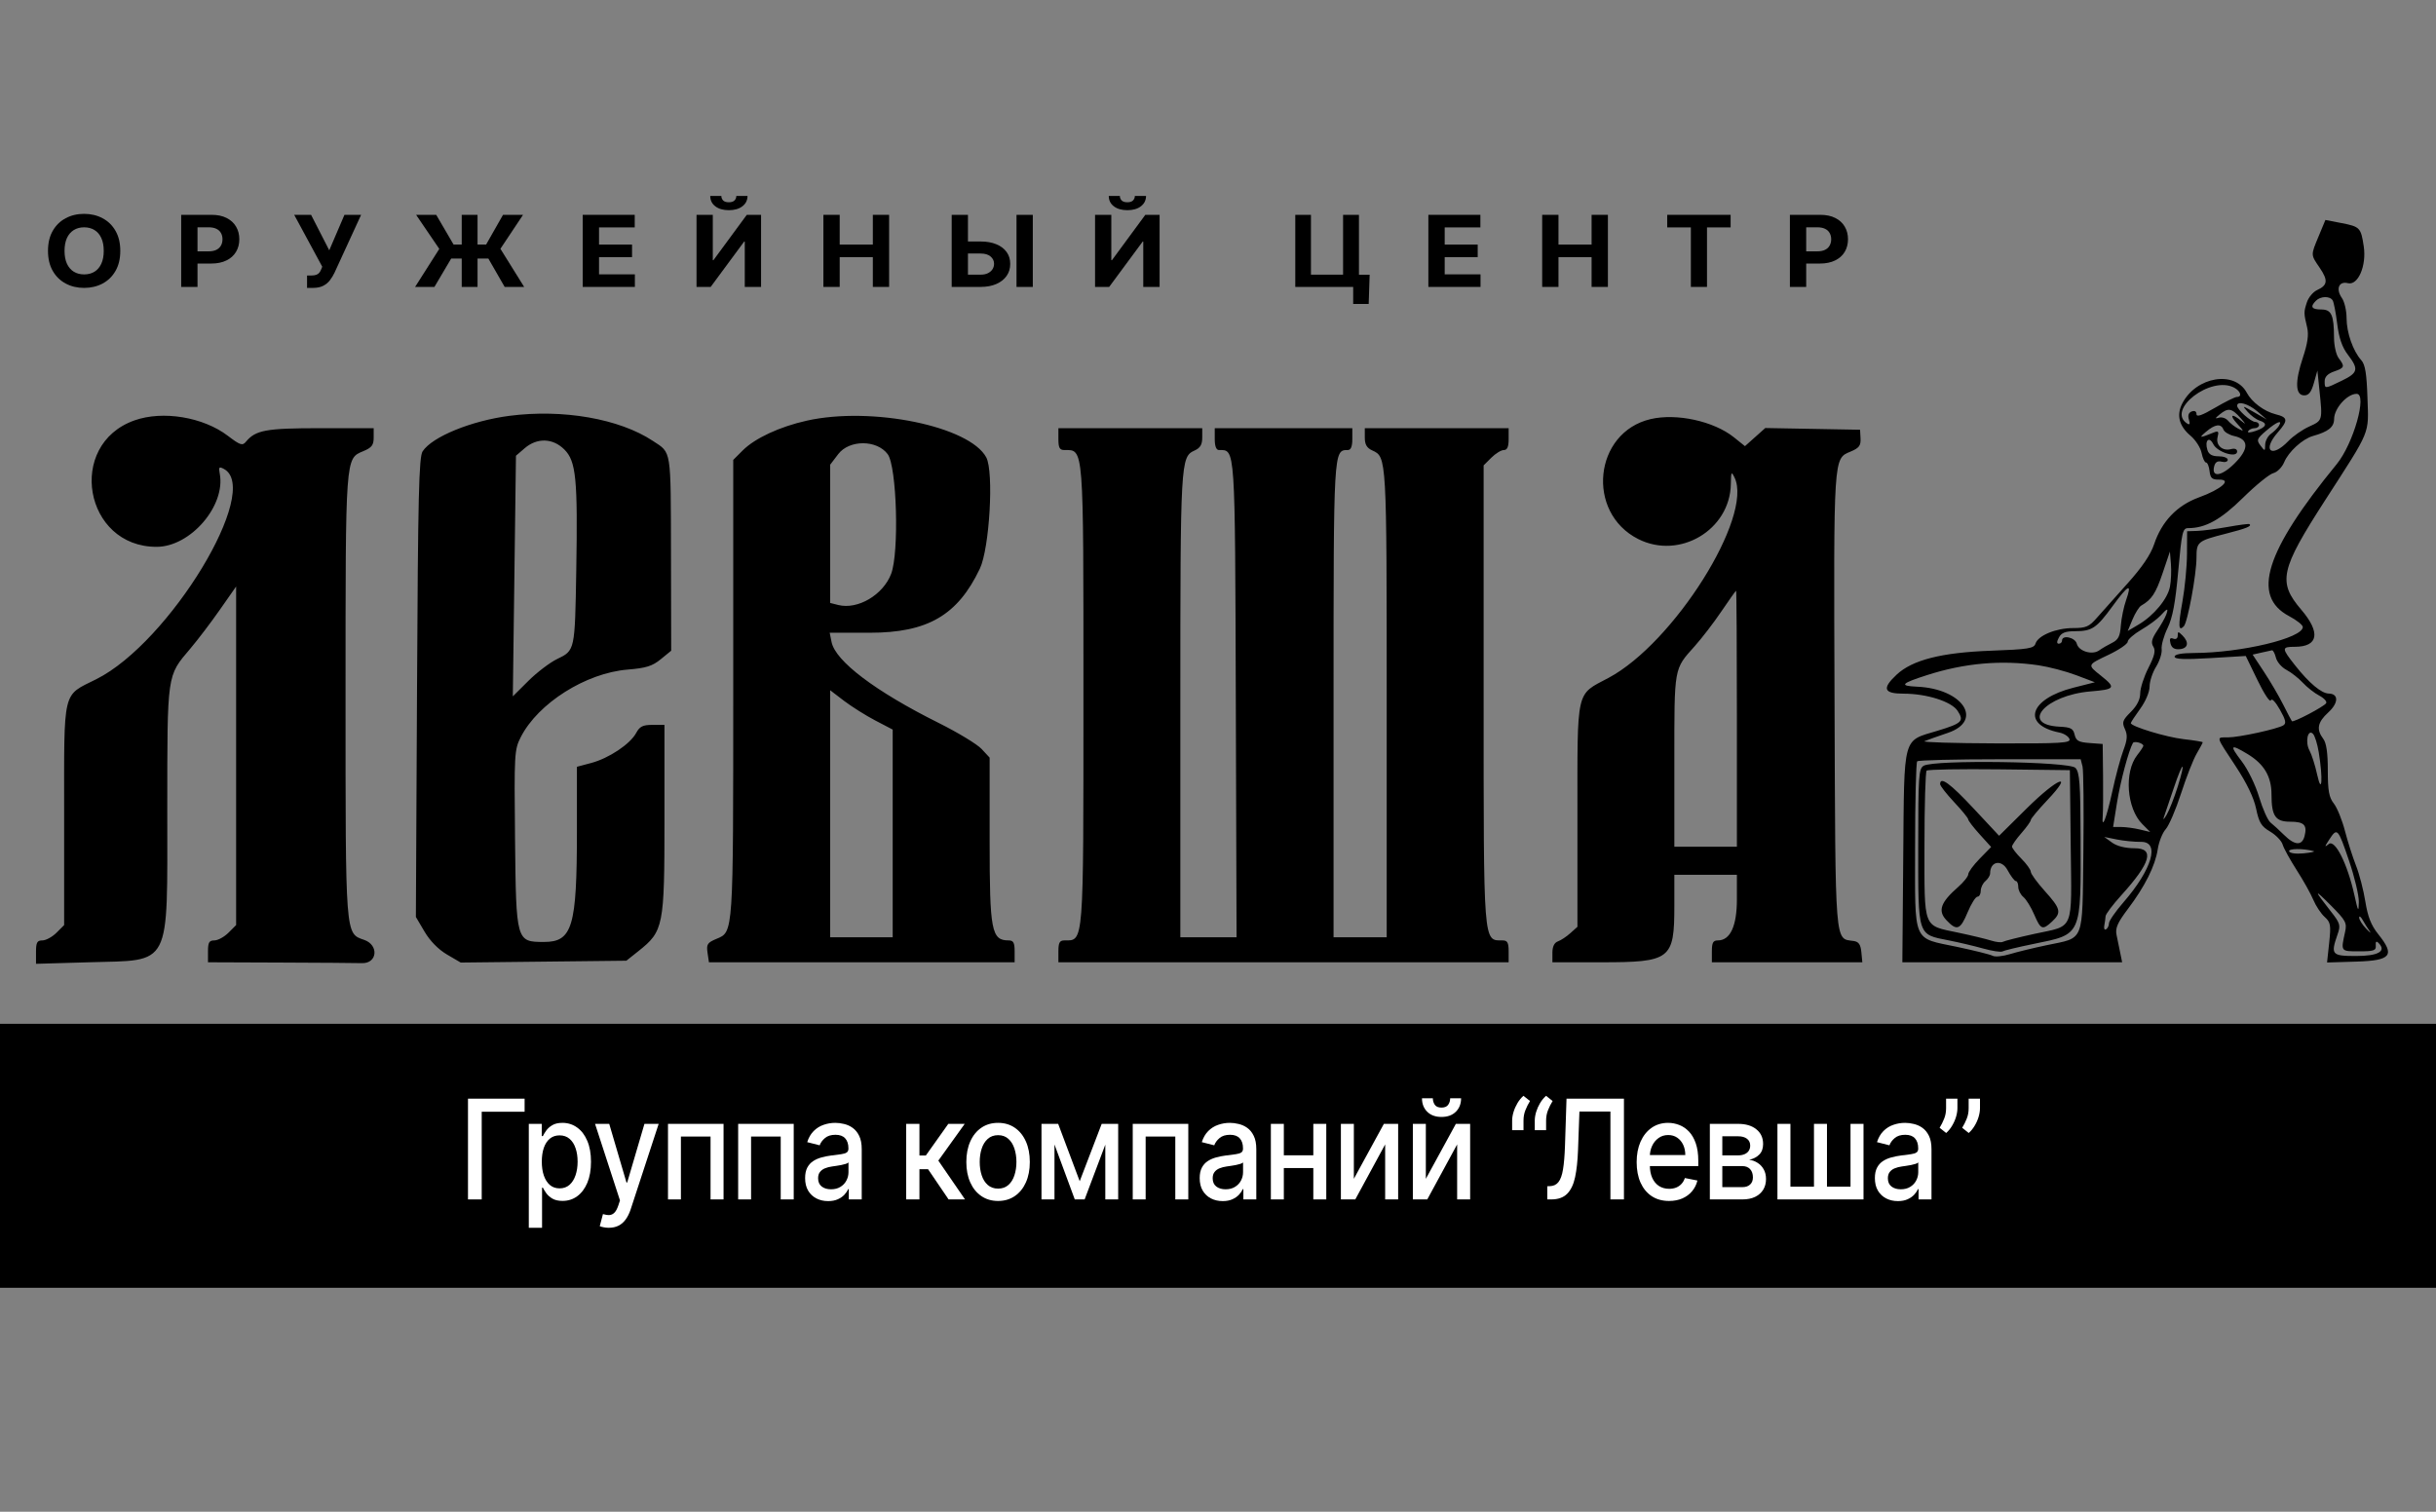 <?xml version="1.0" encoding="UTF-8"?> <svg xmlns="http://www.w3.org/2000/svg" width="87" height="54" viewBox="0 0 87 54" fill="none"><rect x="0" y="0" width="87" height="54" fill="#808080" stroke="none"/> <path d="M0 36.571H87V46H0V36.571Z" fill="black"></path> <path fill-rule="evenodd" clip-rule="evenodd" d="M82.814 8.426C82.522 9.129 82.521 9.087 82.848 9.568C83.152 10.015 83.131 10.19 82.753 10.362C82.611 10.427 82.447 10.622 82.39 10.796C82.275 11.147 82.275 11.184 82.398 11.697C82.46 11.957 82.416 12.264 82.244 12.781C81.957 13.642 81.975 14.123 82.295 14.123C82.456 14.123 82.548 14.004 82.639 13.68L82.764 13.236L82.838 13.947C82.951 15.022 82.951 15.02 82.474 15.235C82.233 15.344 81.897 15.577 81.728 15.754C81.123 16.385 80.777 16.097 81.352 15.442C81.727 15.015 81.714 14.908 81.273 14.798C80.862 14.695 80.423 14.367 80.242 14.028C79.809 13.222 78.436 13.45 77.939 14.411C77.723 14.829 77.824 15.221 78.237 15.568C78.415 15.718 78.592 15.994 78.629 16.181C78.667 16.369 78.738 16.522 78.788 16.522C78.837 16.522 78.894 16.66 78.913 16.829C78.942 17.081 79.003 17.135 79.251 17.132C79.731 17.125 79.336 17.475 78.534 17.767C77.752 18.052 77.204 18.625 76.932 19.443C76.809 19.812 76.499 20.269 75.975 20.85C75.549 21.323 75.058 21.873 74.885 22.072C74.612 22.386 74.498 22.435 74.04 22.435C73.432 22.435 72.788 22.7 72.697 22.989C72.641 23.163 72.442 23.195 71.101 23.244C69.338 23.309 68.3 23.573 67.737 24.099C67.206 24.595 67.273 24.778 67.985 24.778C68.811 24.778 69.696 25.059 69.914 25.391C70.155 25.759 70.077 25.836 69.198 26.103C67.935 26.486 68.011 26.21 67.973 30.591L67.941 34.373H71.866H75.791L75.723 34.038C75.685 33.854 75.626 33.565 75.591 33.396C75.541 33.154 75.625 32.961 75.991 32.476C76.605 31.664 76.972 30.929 77.062 30.338C77.102 30.072 77.23 29.75 77.345 29.622C77.461 29.495 77.709 28.918 77.896 28.339C78.083 27.761 78.333 27.122 78.453 26.919C78.572 26.716 78.669 26.535 78.669 26.515C78.669 26.496 78.361 26.445 77.984 26.403C77.363 26.332 76.101 25.948 76.101 25.829C76.101 25.802 76.252 25.572 76.436 25.318C76.63 25.05 76.771 24.716 76.771 24.523C76.771 24.34 76.875 24.022 77.003 23.816C77.13 23.61 77.22 23.328 77.202 23.189C77.184 23.051 77.279 22.711 77.413 22.435C77.593 22.063 77.692 21.536 77.794 20.399C77.92 19.004 77.952 18.865 78.148 18.865C78.769 18.865 79.311 18.564 80.11 17.778C80.564 17.33 81.05 16.936 81.189 16.901C81.329 16.866 81.503 16.691 81.578 16.51C81.733 16.135 82.235 15.678 82.605 15.574C83.155 15.42 83.359 15.257 83.361 14.969C83.363 14.587 83.827 14.068 84.166 14.068C84.555 14.068 84.05 15.851 83.455 16.578C80.895 19.703 80.398 21.29 81.754 22.009C82.023 22.151 82.243 22.326 82.243 22.397C82.243 22.794 80.044 23.32 78.362 23.325C77.913 23.327 77.665 23.373 77.665 23.456C77.665 23.549 78.01 23.563 78.935 23.508L80.206 23.432L80.627 24.3C80.858 24.777 81.071 25.101 81.1 25.018C81.131 24.929 81.261 25.06 81.422 25.344C81.632 25.713 81.661 25.839 81.549 25.909C81.337 26.041 79.963 26.34 79.569 26.34C79.139 26.34 79.12 26.268 79.839 27.36C80.243 27.973 80.493 28.492 80.575 28.886C80.679 29.384 80.761 29.519 81.075 29.704C81.282 29.826 81.484 30.035 81.523 30.169C81.563 30.303 81.789 30.713 82.025 31.081C82.262 31.45 82.529 31.927 82.619 32.144C82.709 32.359 82.89 32.633 83.022 32.752C83.236 32.946 83.253 33.041 83.185 33.675L83.109 34.381L84.155 34.349C85.401 34.311 85.547 34.128 84.936 33.368C84.686 33.057 84.564 32.749 84.477 32.206C84.412 31.8 84.263 31.222 84.144 30.922C84.026 30.623 83.847 30.062 83.747 29.676C83.647 29.291 83.469 28.852 83.351 28.702C83.179 28.484 83.136 28.248 83.136 27.517C83.136 26.888 83.085 26.538 82.972 26.389C82.72 26.056 82.769 25.799 83.151 25.45C83.522 25.112 83.53 24.781 83.167 24.774C82.909 24.769 82.469 24.401 81.973 23.774C81.481 23.153 81.479 23.104 81.956 23.104C82.8 23.104 82.888 22.598 82.187 21.778C81.342 20.788 81.436 20.358 83.043 17.865C84.692 15.306 84.596 15.541 84.552 14.21C84.524 13.348 84.471 13.019 84.332 12.867C84.037 12.541 83.806 11.88 83.806 11.363C83.806 11.098 83.731 10.774 83.638 10.643C83.414 10.322 83.531 10.034 83.853 10.115C84.216 10.206 84.523 9.493 84.42 8.803C84.319 8.132 84.285 8.096 83.623 7.968L83.05 7.857L82.814 8.426ZM83.309 10.729C83.35 10.795 83.423 11.173 83.472 11.57C83.535 12.076 83.648 12.403 83.851 12.669C84.249 13.19 84.219 13.316 83.635 13.599C83.019 13.898 83.024 13.898 83.024 13.615C83.024 13.461 83.134 13.348 83.359 13.27C83.738 13.138 83.753 13.095 83.523 12.791C83.433 12.672 83.359 12.346 83.358 12.066C83.355 11.248 83.268 11.055 82.9 11.055C82.555 11.055 82.496 10.958 82.712 10.743C82.878 10.576 83.21 10.569 83.309 10.729ZM79.793 13.848C80.026 13.973 80.086 14.179 79.889 14.179C79.822 14.179 79.47 14.353 79.107 14.566C78.638 14.841 78.446 14.907 78.446 14.793C78.446 14.695 78.38 14.658 78.275 14.698C78.163 14.741 78.129 14.84 78.175 14.987C78.223 15.136 78.205 15.185 78.123 15.135C77.341 14.652 78.961 13.403 79.793 13.848ZM80.624 14.699L80.959 14.987L80.512 14.73C80.073 14.477 80.069 14.477 80.275 14.713C80.391 14.846 80.579 14.984 80.694 15.021C80.999 15.117 80.95 15.257 80.564 15.391C80.363 15.461 80.252 15.465 80.291 15.402C80.328 15.343 80.43 15.295 80.519 15.295C80.607 15.295 80.679 15.245 80.679 15.183C80.679 15.122 80.62 15.072 80.547 15.072C80.394 15.072 79.898 14.631 79.898 14.494C79.898 14.306 80.299 14.419 80.624 14.699ZM80.018 14.931C80.214 15.153 80.225 15.184 80.056 15.043C79.701 14.745 79.602 14.812 79.906 15.143C80.148 15.405 80.152 15.424 79.944 15.316C79.817 15.25 79.65 15.12 79.573 15.028C79.497 14.937 79.35 14.888 79.248 14.92C79.099 14.966 79.105 14.942 79.277 14.802C79.578 14.557 79.706 14.579 80.018 14.931ZM18.191 14.854C16.828 15.032 15.434 15.602 15.094 16.122C14.961 16.324 14.928 17.71 14.894 24.559L14.853 32.755L15.164 33.282C15.357 33.611 15.658 33.917 15.964 34.096L16.454 34.383L19.412 34.35L22.37 34.317L22.799 33.976C23.699 33.26 23.731 33.099 23.731 29.273V25.893H23.303C22.956 25.893 22.846 25.949 22.719 26.184C22.509 26.576 21.748 27.085 21.118 27.253L20.604 27.39V29.695C20.604 33.103 20.443 33.647 19.432 33.647C18.436 33.647 18.432 33.633 18.394 29.968C18.362 26.909 18.37 26.78 18.601 26.326C19.219 25.117 20.924 24.04 22.415 23.918C23.076 23.864 23.298 23.794 23.6 23.547L23.971 23.244L23.964 19.839C23.955 15.981 23.989 16.194 23.318 15.75C22.12 14.957 20.105 14.605 18.191 14.854ZM4.804 15.016C2.359 15.881 3.003 19.542 5.598 19.533C6.806 19.529 8.067 18.063 7.848 16.918C7.803 16.683 7.824 16.659 7.995 16.75C9.368 17.484 6.057 22.947 3.444 24.259C2.214 24.876 2.291 24.55 2.291 29.103V33.044L2.017 33.318C1.866 33.468 1.64 33.592 1.515 33.592C1.325 33.592 1.286 33.663 1.286 34.01L1.286 34.428L3.177 34.373C6.154 34.285 5.972 34.638 5.974 28.93C5.976 24.017 5.956 24.161 6.796 23.17C7.061 22.858 7.538 22.23 7.855 21.776L8.433 20.95V26.997V33.044L8.159 33.318C8.008 33.468 7.782 33.592 7.656 33.592C7.47 33.592 7.428 33.663 7.428 33.982V34.373L9.996 34.383C11.409 34.388 12.728 34.398 12.927 34.404C13.477 34.42 13.54 33.759 13.006 33.573C12.328 33.337 12.341 33.509 12.341 24.854C12.341 16.274 12.333 16.384 12.97 16.118C13.278 15.99 13.346 15.901 13.346 15.628V15.295H11.442C9.494 15.295 9.129 15.362 8.78 15.783C8.658 15.929 8.575 15.901 8.141 15.57C7.259 14.897 5.817 14.658 4.804 15.016ZM28.815 15.026C27.846 15.242 26.962 15.653 26.523 16.092L26.187 16.428V24.612C26.187 33.399 26.195 33.283 25.592 33.535C25.263 33.672 25.225 33.731 25.269 34.032L25.319 34.373H30.778H36.237V33.982C36.237 33.671 36.193 33.592 36.022 33.592C35.409 33.592 35.344 33.249 35.344 30.033V27.063L35.058 26.755C34.901 26.585 34.21 26.166 33.522 25.823C31.267 24.699 29.835 23.617 29.699 22.934L29.632 22.602H31.064C33.13 22.602 34.202 21.978 34.994 20.315C35.341 19.585 35.499 16.854 35.224 16.339C34.627 15.225 31.133 14.509 28.815 15.026ZM58.949 14.971C56.924 15.446 56.629 18.306 58.508 19.255C59.986 20.002 61.79 18.929 61.816 17.288C61.823 16.846 61.835 16.825 61.949 17.061C62.62 18.456 59.778 22.973 57.446 24.215C56.27 24.841 56.337 24.546 56.337 29.125V33.106L56.085 33.332C55.947 33.457 55.746 33.589 55.639 33.627C55.511 33.672 55.443 33.813 55.443 34.034V34.373H57.18C59.667 34.373 59.798 34.272 59.798 32.359V31.249H60.915H62.032V32.126C62.032 33.08 61.795 33.592 61.353 33.592C61.182 33.592 61.138 33.671 61.138 33.982V34.373H63.825H66.512L66.477 34.01C66.451 33.738 66.382 33.639 66.203 33.613C65.52 33.516 65.552 33.922 65.519 25.002C65.487 16.25 65.478 16.387 66.09 16.132C66.396 16.004 66.461 15.919 66.448 15.663L66.431 15.351L64.739 15.32L63.046 15.289L62.683 15.613L62.32 15.937L61.925 15.62C61.203 15.043 59.876 14.753 58.949 14.971ZM81.391 15.211C81.345 15.288 81.216 15.416 81.105 15.496C80.994 15.576 80.901 15.752 80.899 15.887C80.896 16.125 80.891 16.126 80.732 15.916C80.583 15.719 80.6 15.674 80.931 15.39C81.315 15.063 81.53 14.979 81.391 15.211ZM79.408 15.344C79.442 15.432 79.614 15.536 79.79 15.575C80.322 15.691 80.328 16.033 79.808 16.552C79.342 17.018 78.97 17.069 79.079 16.653C79.117 16.505 79.203 16.454 79.349 16.492C79.467 16.523 79.563 16.492 79.563 16.423C79.563 16.355 79.415 16.299 79.235 16.299C79.006 16.299 78.887 16.232 78.837 16.077C78.729 15.735 78.897 15.566 79.046 15.866C79.191 16.157 79.898 16.374 79.898 16.128C79.898 16.04 79.812 16.007 79.674 16.044C79.368 16.123 79.125 15.898 79.201 15.607C79.251 15.418 79.225 15.384 79.078 15.443C78.547 15.657 78.515 15.655 78.781 15.428C79.109 15.149 79.322 15.12 79.408 15.344ZM37.8 15.685C37.8 15.996 37.844 16.076 38.016 16.076C38.712 16.076 38.694 15.839 38.694 24.834C38.694 33.829 38.712 33.592 38.016 33.592C37.844 33.592 37.8 33.671 37.8 33.982V34.373H45.84H53.88V33.982C53.88 33.671 53.836 33.592 53.665 33.592C52.968 33.592 52.987 33.831 52.987 24.814V16.623L53.261 16.35C53.412 16.199 53.613 16.076 53.708 16.076C53.83 16.076 53.88 15.963 53.88 15.685V15.295H51.312H48.743V15.632C48.743 15.879 48.815 16.001 49.01 16.09C49.526 16.325 49.525 16.304 49.525 25.118V33.48H48.576H47.627V25.026C47.627 16.042 47.625 16.076 48.136 16.076C48.245 16.076 48.297 15.951 48.297 15.685V15.295H45.84H43.384V15.685C43.384 15.938 43.437 16.076 43.534 16.076C44.123 16.076 44.107 15.846 44.136 25.013L44.163 33.48H43.16H42.155V25.185C42.155 16.462 42.163 16.321 42.663 16.093C42.866 16.001 42.937 15.881 42.937 15.632V15.295H40.369H37.8V15.685ZM20.155 16.056C20.574 16.475 20.636 17.096 20.581 20.371C20.532 23.253 20.537 23.232 19.893 23.543C19.636 23.668 19.176 24.018 18.87 24.322L18.315 24.874L18.371 20.576L18.427 16.279L18.74 16.01C19.183 15.629 19.746 15.648 20.155 16.056ZM31.703 16.223C32.03 16.661 32.118 19.734 31.826 20.5C31.538 21.253 30.633 21.785 29.938 21.611L29.649 21.538V19.069V16.599L29.938 16.22C30.333 15.703 31.316 15.704 31.703 16.223ZM79.563 18.822C79.163 18.893 78.674 18.958 78.474 18.964L78.111 18.976L78.107 19.785C78.105 20.23 78.032 20.994 77.945 21.483C77.787 22.365 77.799 22.571 77.993 22.372C78.13 22.231 78.446 20.52 78.446 19.919C78.446 19.353 78.485 19.322 79.497 19.063C80.233 18.875 80.438 18.791 80.335 18.722C80.309 18.705 79.962 18.75 79.563 18.822ZM77.499 20.954C77.418 21.39 76.921 21.99 76.376 22.311L75.99 22.539L76.162 22.126C76.257 21.899 76.396 21.678 76.469 21.635C76.845 21.418 76.991 21.198 77.233 20.483L77.497 19.702L77.533 20.143C77.553 20.386 77.538 20.751 77.499 20.954ZM75.935 21.428C75.849 21.671 75.763 22.085 75.744 22.348C75.717 22.728 75.653 22.854 75.431 22.963C75.278 23.038 75.072 23.159 74.974 23.23C74.728 23.41 74.242 23.267 74.171 22.994C74.111 22.766 73.644 22.666 73.644 22.881C73.644 22.943 73.593 22.993 73.529 22.993C73.451 22.993 73.452 22.921 73.533 22.77C73.622 22.603 73.767 22.547 74.103 22.547C74.714 22.547 74.873 22.441 75.443 21.66C76.015 20.875 76.153 20.811 75.935 21.428ZM62.032 25.67V30.245H60.915H59.798V27.169C59.798 23.801 59.778 23.917 60.524 23.083C60.782 22.795 61.214 22.232 61.484 21.831C61.755 21.431 61.988 21.102 62.004 21.1C62.019 21.098 62.032 23.155 62.032 25.67ZM77.362 21.961C77.323 22.068 77.178 22.326 77.039 22.533C76.847 22.82 76.815 22.954 76.904 23.097C76.993 23.239 76.951 23.421 76.728 23.86C76.568 24.176 76.436 24.584 76.436 24.766C76.436 24.983 76.322 25.209 76.1 25.431C75.804 25.727 75.779 25.8 75.89 26.043C75.989 26.26 75.977 26.422 75.834 26.804C75.733 27.07 75.556 27.732 75.439 28.274C75.231 29.236 75.051 29.687 75.098 29.129C75.111 28.976 75.115 28.338 75.109 27.713L75.096 26.576L74.626 26.541C74.238 26.513 74.145 26.461 74.094 26.244C74.043 26.023 73.956 25.977 73.558 25.958C72.122 25.888 73.044 24.834 74.659 24.698C75.542 24.625 75.579 24.571 75.04 24.141C74.539 23.741 74.532 23.759 75.32 23.383C75.688 23.207 75.99 22.999 75.99 22.921C75.99 22.843 76.208 22.651 76.476 22.494C76.743 22.338 77.052 22.11 77.163 21.988C77.41 21.715 77.455 21.709 77.362 21.961ZM77.776 22.702C77.776 22.805 77.712 22.85 77.617 22.813C77.501 22.769 77.474 22.814 77.517 22.982C77.559 23.142 77.658 23.205 77.844 23.189C78.147 23.164 78.191 22.945 77.944 22.698C77.795 22.549 77.776 22.55 77.776 22.702ZM81.283 23.493C81.321 23.645 81.49 23.841 81.658 23.928C81.826 24.016 82.089 24.222 82.243 24.387C82.396 24.552 82.662 24.76 82.833 24.849C83.003 24.938 83.113 25.06 83.076 25.119C83.001 25.241 81.904 25.817 81.854 25.762C81.837 25.742 81.697 25.475 81.542 25.168C81.388 24.861 81.079 24.334 80.856 23.997L80.451 23.383L80.761 23.313C80.931 23.274 81.103 23.236 81.142 23.229C81.181 23.222 81.245 23.341 81.283 23.493ZM72.807 23.765C73.176 23.82 73.778 23.978 74.147 24.117L74.817 24.371L74.051 24.565C72.476 24.965 72.185 25.891 73.549 26.167C73.711 26.199 73.872 26.302 73.908 26.395C73.965 26.542 73.635 26.562 71.268 26.554C69.781 26.549 68.639 26.514 68.731 26.476C68.823 26.437 69.2 26.303 69.569 26.178C70.858 25.738 70.097 24.6 68.468 24.529C67.817 24.5 67.888 24.415 68.814 24.118C70.165 23.684 71.47 23.569 72.807 23.765ZM31.262 25.737L31.882 26.061L31.882 29.77L31.882 33.48H30.765H29.649V29.068V24.656L30.145 25.035C30.419 25.243 30.921 25.559 31.262 25.737ZM82.811 26.864C82.966 27.807 82.926 28.436 82.758 27.679C82.684 27.341 82.56 26.95 82.483 26.81C82.319 26.513 82.419 26.025 82.606 26.212C82.67 26.276 82.763 26.57 82.811 26.864ZM76.548 26.641C76.548 26.671 76.45 26.82 76.33 26.972C75.856 27.575 75.951 28.878 76.511 29.437L76.793 29.719L76.419 29.63C76.214 29.581 75.915 29.541 75.756 29.541L75.468 29.541L75.608 28.666C75.728 27.919 76.024 26.807 76.175 26.54C76.222 26.458 76.548 26.546 76.548 26.641ZM80.267 26.933C80.863 27.293 81.124 27.735 81.125 28.383C81.126 29.151 81.265 29.352 81.793 29.352C82.288 29.352 82.405 29.469 82.307 29.86C82.217 30.218 81.959 30.206 81.575 29.826C81.404 29.658 81.186 29.457 81.088 29.38C80.992 29.303 80.81 28.896 80.684 28.476C80.555 28.044 80.284 27.486 80.06 27.193C79.615 26.61 79.653 26.562 80.267 26.933ZM74.376 27.38C74.411 27.523 74.425 28.908 74.406 30.457C74.365 33.723 74.463 33.475 73.098 33.762C72.631 33.86 72.039 34.004 71.783 34.082C71.527 34.16 71.251 34.188 71.169 34.142C71.087 34.097 70.522 33.956 69.914 33.827C68.279 33.482 68.396 33.758 68.396 30.246C68.396 28.609 68.43 27.236 68.471 27.195C68.512 27.154 69.842 27.121 71.428 27.121H74.31L74.376 27.38ZM68.703 27.353C68.525 27.456 68.508 27.717 68.508 30.25C68.508 33.467 68.476 33.37 69.587 33.589C69.945 33.659 70.504 33.791 70.829 33.882C71.153 33.972 71.463 34.019 71.517 33.985C71.572 33.952 72.071 33.831 72.627 33.718C74.365 33.361 74.318 33.467 74.307 29.911C74.302 27.983 74.273 27.594 74.123 27.429C73.915 27.2 69.083 27.132 68.703 27.353ZM77.774 28.104C77.655 28.486 77.478 28.936 77.381 29.103C77.283 29.271 77.239 29.308 77.283 29.185C77.326 29.062 77.485 28.594 77.636 28.145C77.967 27.159 78.079 27.125 77.774 28.104ZM73.954 30.201C73.988 33.322 74.102 33.044 72.659 33.358C72.091 33.482 71.584 33.61 71.532 33.642C71.48 33.674 71.293 33.655 71.117 33.599C70.941 33.543 70.408 33.414 69.932 33.314C68.663 33.045 68.731 33.223 68.731 30.199C68.731 28.772 68.766 27.57 68.808 27.528C68.85 27.486 70.018 27.465 71.404 27.481L73.924 27.511L73.954 30.201ZM69.29 28.01C69.29 28.07 69.515 28.358 69.79 28.652C70.066 28.945 70.292 29.222 70.293 29.268C70.294 29.314 70.478 29.555 70.703 29.803L71.112 30.255L70.703 30.673C70.478 30.903 70.295 31.153 70.295 31.229C70.295 31.305 70.129 31.512 69.928 31.689C69.307 32.233 69.201 32.535 69.513 32.867C69.887 33.264 70.011 33.218 70.273 32.587C70.401 32.281 70.559 32.03 70.624 32.03C70.688 32.03 70.741 31.935 70.741 31.82C70.741 31.705 70.817 31.548 70.909 31.472C71.001 31.395 71.076 31.272 71.076 31.197C71.076 30.763 71.485 30.686 71.698 31.081C71.814 31.296 71.948 31.472 71.995 31.472C72.042 31.472 72.081 31.566 72.081 31.681C72.081 31.797 72.163 31.959 72.264 32.042C72.365 32.126 72.539 32.408 72.651 32.67C72.883 33.21 72.948 33.235 73.288 32.918C73.632 32.598 73.6 32.463 73.03 31.83C72.754 31.523 72.528 31.212 72.528 31.14C72.528 31.068 72.377 30.858 72.193 30.674C72.009 30.49 71.858 30.294 71.858 30.24C71.858 30.185 72.009 29.969 72.193 29.76C72.377 29.55 72.528 29.34 72.528 29.292C72.528 29.245 72.79 28.929 73.111 28.59C74.099 27.547 73.494 27.779 72.396 28.864L71.396 29.854L70.482 28.875C69.648 27.982 69.29 27.721 69.29 28.01ZM83.893 30.742C84.091 31.323 84.249 31.988 84.244 32.221C84.236 32.599 84.219 32.574 84.086 31.974C83.837 30.853 83.392 29.968 83.169 30.15C83.014 30.277 83.016 30.253 83.185 29.994C83.472 29.552 83.497 29.578 83.893 30.742ZM76.464 30.072C77.151 30.063 76.866 31.044 75.835 32.234C75.551 32.561 75.32 32.897 75.32 32.981C75.32 33.064 75.274 33.16 75.218 33.195C75.162 33.23 75.133 33.17 75.153 33.062C75.174 32.955 75.195 32.804 75.199 32.728C75.204 32.652 75.457 32.315 75.761 31.98C76.811 30.821 76.96 30.3 76.239 30.3C75.906 30.3 75.607 30.226 75.431 30.098L75.152 29.896L75.599 29.986C75.844 30.036 76.234 30.074 76.464 30.072ZM82.633 30.404C82.695 30.421 82.533 30.456 82.273 30.482C82 30.509 81.781 30.479 81.755 30.411C81.715 30.306 82.27 30.302 82.633 30.404ZM83.753 33.29C83.598 33.993 83.59 33.982 84.253 33.982C84.783 33.982 84.864 33.954 84.849 33.775C84.837 33.632 84.868 33.604 84.948 33.684C85.24 33.976 84.942 34.149 84.144 34.149C83.273 34.149 83.232 34.101 83.484 33.378C83.599 33.051 83.578 32.98 83.242 32.553C82.629 31.772 82.63 31.724 83.244 32.342C83.779 32.88 83.825 32.965 83.753 33.29ZM84.631 33.262C84.699 33.357 84.642 33.317 84.504 33.172C84.366 33.028 84.254 32.85 84.256 32.776C84.258 32.703 84.315 32.744 84.383 32.866C84.451 32.989 84.563 33.167 84.631 33.262Z" fill="black"></path> <path d="M4.296 8.961C4.296 9.242 4.239 9.481 4.125 9.678C4.012 9.875 3.858 10.025 3.662 10.129C3.467 10.232 3.248 10.284 3.005 10.284C2.76 10.284 2.54 10.232 2.346 10.128C2.151 10.024 1.997 9.874 1.884 9.677C1.771 9.48 1.714 9.241 1.714 8.961C1.714 8.68 1.771 8.442 1.884 8.245C1.997 8.048 2.151 7.898 2.346 7.795C2.54 7.691 2.76 7.639 3.005 7.639C3.248 7.639 3.467 7.691 3.662 7.795C3.858 7.898 4.012 8.048 4.125 8.245C4.239 8.442 4.296 8.68 4.296 8.961ZM3.705 8.961C3.705 8.779 3.676 8.626 3.618 8.501C3.56 8.376 3.479 8.282 3.374 8.217C3.269 8.152 3.146 8.12 3.005 8.12C2.864 8.12 2.741 8.152 2.636 8.217C2.531 8.282 2.45 8.376 2.391 8.501C2.334 8.626 2.305 8.779 2.305 8.961C2.305 9.143 2.334 9.297 2.391 9.421C2.45 9.546 2.531 9.641 2.636 9.706C2.741 9.77 2.864 9.802 3.005 9.802C3.146 9.802 3.269 9.77 3.374 9.706C3.479 9.641 3.56 9.546 3.618 9.421C3.676 9.297 3.705 9.143 3.705 8.961Z" fill="black"></path> <path d="M6.471 10.249V7.674H7.559C7.768 7.674 7.946 7.711 8.093 7.786C8.24 7.86 8.353 7.962 8.43 8.094C8.508 8.225 8.547 8.375 8.547 8.546C8.547 8.717 8.507 8.868 8.428 8.999C8.349 9.13 8.235 9.232 8.085 9.304C7.936 9.377 7.756 9.414 7.544 9.414H6.851V8.978H7.45C7.562 8.978 7.654 8.96 7.727 8.924C7.801 8.887 7.855 8.836 7.891 8.771C7.928 8.706 7.946 8.631 7.946 8.546C7.946 8.461 7.928 8.386 7.891 8.323C7.855 8.258 7.801 8.208 7.727 8.173C7.654 8.137 7.56 8.119 7.447 8.119H7.054V10.249H6.471Z" fill="black"></path> <path d="M10.966 10.284V9.841H11.116C11.19 9.841 11.25 9.833 11.296 9.816C11.342 9.799 11.378 9.773 11.405 9.739C11.433 9.705 11.456 9.662 11.475 9.611L11.509 9.527L10.507 7.674H11.11L11.759 8.941L12.302 7.674H12.897L11.946 9.743C11.9 9.839 11.846 9.928 11.783 10.01C11.722 10.092 11.642 10.158 11.545 10.208C11.448 10.259 11.324 10.284 11.174 10.284H10.966Z" fill="black"></path> <path d="M17.055 7.674V10.249H16.49V7.674H17.055ZM14.825 10.249L15.689 8.891L14.861 7.674H15.579L16.198 8.734H17.362L17.965 7.674H18.68L17.872 8.887L18.72 10.249H18.024L17.442 9.237H16.113L15.515 10.249H14.825Z" fill="black"></path> <path d="M20.811 10.249V7.674H22.669V8.123H21.394V8.736H22.573V9.185H21.394V9.8H22.674V10.249H20.811Z" fill="black"></path> <path d="M24.876 7.674H25.457V9.293H25.48L26.671 7.674H27.181V10.249H26.599V8.628H26.578L25.381 10.249H24.876V7.674ZM26.297 7H26.697C26.696 7.153 26.636 7.275 26.515 7.368C26.396 7.461 26.234 7.508 26.031 7.508C25.826 7.508 25.664 7.461 25.545 7.368C25.425 7.275 25.366 7.153 25.366 7H25.763C25.762 7.058 25.782 7.11 25.822 7.156C25.863 7.202 25.933 7.225 26.031 7.225C26.126 7.225 26.194 7.202 26.235 7.157C26.277 7.112 26.297 7.06 26.297 7Z" fill="black"></path> <path d="M29.407 10.249V7.674H29.989V8.736H31.173V7.674H31.754V10.249H31.173V9.185H29.989V10.249H29.407Z" fill="black"></path> <path d="M34.362 8.626H35.019C35.238 8.626 35.426 8.659 35.584 8.725C35.743 8.79 35.865 8.883 35.951 9.003C36.038 9.123 36.08 9.264 36.079 9.426C36.08 9.588 36.038 9.731 35.951 9.855C35.865 9.978 35.743 10.075 35.584 10.144C35.426 10.214 35.238 10.249 35.019 10.249H33.989V7.674H34.57V9.811H35.019C35.124 9.811 35.212 9.794 35.284 9.758C35.356 9.722 35.41 9.675 35.447 9.616C35.484 9.557 35.503 9.492 35.502 9.421C35.503 9.319 35.461 9.233 35.378 9.162C35.295 9.091 35.176 9.056 35.019 9.056H34.362V8.626ZM36.886 7.674V10.249H36.304V7.674H36.886Z" fill="black"></path> <path d="M39.109 7.674H39.69V9.293H39.713L40.904 7.674H41.414V10.249H40.831V8.628H40.811L39.613 10.249H39.109V7.674ZM40.53 7H40.93C40.929 7.153 40.868 7.275 40.748 7.368C40.629 7.461 40.467 7.508 40.264 7.508C40.059 7.508 39.897 7.461 39.778 7.368C39.658 7.275 39.599 7.153 39.599 7H39.996C39.995 7.058 40.014 7.11 40.055 7.156C40.096 7.202 40.166 7.225 40.264 7.225C40.359 7.225 40.427 7.202 40.468 7.157C40.509 7.112 40.53 7.06 40.53 7Z" fill="black"></path> <path d="M48.916 9.814L48.882 10.857H48.328V10.249H48.134V9.814H48.916ZM46.26 10.249V7.674H46.82V9.811H47.967V7.674H48.534V10.249H46.26Z" fill="black"></path> <path d="M51.013 10.249V7.674H52.871V8.123H51.596V8.736H52.775V9.185H51.596V9.8H52.876V10.249H51.013Z" fill="black"></path> <path d="M55.078 10.249V7.674H55.66V8.736H56.843V7.674H57.425V10.249H56.843V9.185H55.66V10.249H55.078Z" fill="black"></path> <path d="M59.544 8.123V7.674H61.808V8.123H60.964V10.249H60.388V8.123H59.544Z" fill="black"></path> <path d="M63.925 10.249V7.674H65.012C65.221 7.674 65.399 7.711 65.546 7.786C65.694 7.86 65.806 7.962 65.883 8.094C65.961 8.225 66 8.375 66 8.546C66 8.717 65.96 8.868 65.882 8.999C65.803 9.13 65.688 9.232 65.538 9.304C65.389 9.377 65.209 9.414 64.997 9.414H64.304V8.978H64.903C65.015 8.978 65.108 8.96 65.18 8.924C65.254 8.887 65.309 8.836 65.344 8.771C65.381 8.706 65.4 8.631 65.4 8.546C65.4 8.461 65.381 8.386 65.344 8.323C65.309 8.258 65.254 8.208 65.18 8.173C65.107 8.137 65.013 8.119 64.9 8.119H64.507V10.249H63.925Z" fill="black"></path> <path d="M18.736 39.245V39.712H17.204V42.844H16.714V39.245H18.736Z" fill="white"></path> <path d="M18.886 43.857V40.145H19.348V40.582H19.388C19.415 40.526 19.455 40.461 19.506 40.387C19.558 40.313 19.63 40.249 19.722 40.194C19.814 40.138 19.935 40.109 20.086 40.109C20.282 40.109 20.457 40.164 20.611 40.275C20.766 40.385 20.887 40.544 20.974 40.751C21.063 40.958 21.107 41.208 21.107 41.5C21.107 41.791 21.063 42.042 20.976 42.25C20.888 42.458 20.768 42.618 20.615 42.73C20.462 42.842 20.287 42.897 20.091 42.897C19.943 42.897 19.822 42.87 19.728 42.815C19.635 42.759 19.562 42.695 19.509 42.621C19.457 42.547 19.416 42.482 19.388 42.424H19.359V43.857H18.886ZM19.35 41.494C19.35 41.684 19.374 41.851 19.424 41.994C19.474 42.137 19.545 42.248 19.639 42.329C19.733 42.409 19.848 42.449 19.985 42.449C20.126 42.449 20.244 42.407 20.339 42.324C20.434 42.24 20.506 42.126 20.555 41.981C20.604 41.837 20.629 41.675 20.629 41.494C20.629 41.316 20.605 41.156 20.556 41.015C20.509 40.873 20.437 40.761 20.341 40.679C20.246 40.597 20.127 40.556 19.985 40.556C19.847 40.556 19.731 40.595 19.636 40.674C19.542 40.752 19.471 40.862 19.422 41.002C19.374 41.143 19.35 41.307 19.35 41.494Z" fill="white"></path> <path d="M21.743 43.857C21.672 43.857 21.608 43.85 21.549 43.837C21.491 43.826 21.448 43.813 21.42 43.799L21.534 43.368C21.62 43.394 21.697 43.405 21.765 43.402C21.832 43.398 21.892 43.37 21.944 43.317C21.997 43.264 22.043 43.178 22.083 43.059L22.142 42.88L21.252 40.145H21.758L22.374 42.24H22.4L23.016 40.145H23.524L22.522 43.205C22.475 43.345 22.416 43.464 22.344 43.562C22.273 43.66 22.187 43.734 22.088 43.783C21.989 43.832 21.873 43.857 21.743 43.857Z" fill="white"></path> <path d="M23.857 42.844V40.145H25.841V42.844H25.377V40.598H24.318V42.844H23.857Z" fill="white"></path> <path d="M26.363 42.844V40.145H28.347V42.844H27.883V40.598H26.824V42.844H26.363Z" fill="white"></path> <path d="M29.576 42.904C29.422 42.904 29.283 42.873 29.158 42.809C29.033 42.745 28.935 42.652 28.862 42.53C28.79 42.408 28.754 42.258 28.754 42.081C28.754 41.929 28.781 41.804 28.833 41.705C28.886 41.607 28.957 41.529 29.047 41.472C29.137 41.414 29.237 41.371 29.348 41.342C29.459 41.312 29.572 41.29 29.687 41.275C29.832 41.256 29.951 41.241 30.041 41.229C30.132 41.216 30.198 41.196 30.239 41.167C30.281 41.139 30.301 41.094 30.301 41.03V41.018C30.301 40.865 30.262 40.746 30.184 40.661C30.107 40.577 29.992 40.535 29.839 40.535C29.68 40.535 29.554 40.574 29.462 40.653C29.371 40.73 29.308 40.816 29.274 40.911L28.829 40.798C28.881 40.634 28.959 40.502 29.06 40.401C29.162 40.299 29.28 40.225 29.413 40.18C29.546 40.133 29.686 40.109 29.832 40.109C29.93 40.109 30.033 40.122 30.141 40.148C30.251 40.173 30.354 40.218 30.448 40.285C30.544 40.352 30.623 40.447 30.684 40.572C30.746 40.695 30.776 40.855 30.776 41.051V42.844H30.314V42.475H30.295C30.264 42.543 30.218 42.61 30.157 42.676C30.096 42.741 30.017 42.796 29.921 42.839C29.825 42.883 29.71 42.904 29.576 42.904ZM29.679 42.482C29.81 42.482 29.922 42.454 30.015 42.396C30.109 42.339 30.18 42.264 30.228 42.171C30.278 42.077 30.303 41.977 30.303 41.871V41.523C30.286 41.541 30.253 41.559 30.205 41.575C30.157 41.59 30.103 41.604 30.041 41.616C29.98 41.626 29.921 41.636 29.863 41.646C29.805 41.654 29.756 41.661 29.717 41.667C29.625 41.68 29.541 41.701 29.465 41.732C29.39 41.762 29.33 41.806 29.285 41.864C29.24 41.92 29.218 41.995 29.218 42.089C29.218 42.219 29.262 42.317 29.348 42.384C29.435 42.45 29.545 42.482 29.679 42.482Z" fill="white"></path> <path d="M32.364 42.844V40.145H32.837V41.276H33.065L33.868 40.145H34.454L33.512 41.458L34.465 42.844H33.878L33.145 41.765H32.837V42.844H32.364Z" fill="white"></path> <path d="M35.646 42.899C35.417 42.899 35.219 42.841 35.049 42.725C34.879 42.609 34.747 42.447 34.653 42.238C34.559 42.029 34.512 41.786 34.512 41.507C34.512 41.227 34.559 40.982 34.653 40.772C34.747 40.562 34.879 40.399 35.049 40.283C35.219 40.167 35.417 40.109 35.646 40.109C35.874 40.109 36.072 40.167 36.242 40.283C36.412 40.399 36.544 40.562 36.638 40.772C36.732 40.982 36.779 41.227 36.779 41.507C36.779 41.786 36.732 42.029 36.638 42.238C36.544 42.447 36.412 42.609 36.242 42.725C36.072 42.841 35.874 42.899 35.646 42.899ZM35.647 42.458C35.795 42.458 35.917 42.414 36.014 42.328C36.112 42.241 36.183 42.126 36.23 41.981C36.277 41.837 36.301 41.678 36.301 41.505C36.301 41.333 36.277 41.175 36.23 41.03C36.183 40.885 36.112 40.769 36.014 40.681C35.917 40.593 35.795 40.549 35.647 40.549C35.498 40.549 35.375 40.593 35.277 40.681C35.179 40.769 35.107 40.885 35.06 41.03C35.013 41.175 34.99 41.333 34.99 41.505C34.99 41.678 35.013 41.837 35.06 41.981C35.107 42.126 35.179 42.241 35.277 42.328C35.375 42.414 35.498 42.458 35.647 42.458Z" fill="white"></path> <path d="M38.561 42.194L39.346 40.145H39.755L38.737 42.844H38.385L37.388 40.145H37.792L38.561 42.194ZM37.66 40.145V42.844H37.196V40.145H37.66ZM39.475 42.844V40.145H39.935V42.844H39.475Z" fill="white"></path> <path d="M40.455 42.844V40.145H42.439V42.844H41.975V40.598H40.916V42.844H40.455Z" fill="white"></path> <path d="M43.668 42.904C43.514 42.904 43.375 42.873 43.25 42.809C43.126 42.745 43.027 42.652 42.954 42.53C42.882 42.408 42.846 42.258 42.846 42.081C42.846 41.929 42.873 41.804 42.926 41.705C42.978 41.607 43.05 41.529 43.139 41.472C43.229 41.414 43.329 41.371 43.44 41.342C43.551 41.312 43.664 41.29 43.779 41.275C43.925 41.256 44.043 41.241 44.134 41.229C44.224 41.216 44.29 41.196 44.332 41.167C44.373 41.139 44.393 41.094 44.393 41.03V41.018C44.393 40.865 44.354 40.746 44.276 40.661C44.199 40.577 44.084 40.535 43.931 40.535C43.772 40.535 43.646 40.574 43.554 40.653C43.463 40.73 43.401 40.816 43.366 40.911L42.921 40.798C42.974 40.634 43.051 40.502 43.152 40.401C43.254 40.299 43.372 40.225 43.505 40.18C43.638 40.133 43.778 40.109 43.925 40.109C44.022 40.109 44.125 40.122 44.233 40.148C44.343 40.173 44.446 40.218 44.541 40.285C44.637 40.352 44.715 40.447 44.776 40.572C44.838 40.695 44.868 40.855 44.868 41.051V42.844H44.406V42.475H44.387C44.356 42.543 44.31 42.61 44.249 42.676C44.188 42.741 44.109 42.796 44.013 42.839C43.917 42.883 43.802 42.904 43.668 42.904ZM43.771 42.482C43.902 42.482 44.014 42.454 44.107 42.396C44.201 42.339 44.272 42.264 44.321 42.171C44.37 42.077 44.395 41.977 44.395 41.871V41.523C44.378 41.541 44.345 41.559 44.297 41.575C44.249 41.59 44.195 41.604 44.134 41.616C44.072 41.626 44.013 41.636 43.955 41.646C43.897 41.654 43.848 41.661 43.809 41.667C43.717 41.68 43.633 41.701 43.557 41.732C43.482 41.762 43.422 41.806 43.377 41.864C43.333 41.92 43.31 41.995 43.31 42.089C43.31 42.219 43.354 42.317 43.44 42.384C43.527 42.45 43.637 42.482 43.771 42.482Z" fill="white"></path> <path d="M47.036 41.268V41.723H45.718V41.268H47.036ZM45.851 40.145V42.844H45.388V40.145H45.851ZM47.367 40.145V42.844H46.904V40.145H47.367Z" fill="white"></path> <path d="M48.352 42.108L49.424 40.145H49.934V42.844H49.47V40.879L48.403 42.844H47.889V40.145H48.352V42.108Z" fill="white"></path> <path d="M50.923 42.108L51.995 40.145H52.505V42.844H52.041V40.879L50.974 42.844H50.459V40.145H50.923V42.108ZM51.792 39.23H52.182C52.182 39.428 52.119 39.59 51.992 39.714C51.866 39.837 51.697 39.898 51.482 39.898C51.269 39.898 51.099 39.837 50.974 39.714C50.848 39.59 50.785 39.428 50.785 39.23H51.173C51.173 39.318 51.197 39.396 51.243 39.464C51.29 39.531 51.369 39.564 51.482 39.564C51.593 39.564 51.672 39.531 51.72 39.464C51.768 39.398 51.792 39.319 51.792 39.23Z" fill="white"></path> <path d="M54.005 40.37V40.032C54.005 39.932 54.022 39.828 54.056 39.717C54.09 39.607 54.137 39.502 54.197 39.401C54.257 39.3 54.328 39.214 54.409 39.143L54.643 39.329C54.579 39.433 54.524 39.542 54.479 39.656C54.433 39.77 54.411 39.893 54.411 40.027V40.37H54.005ZM54.813 40.37V40.032C54.813 39.932 54.83 39.828 54.863 39.717C54.897 39.607 54.944 39.502 55.004 39.401C55.065 39.3 55.135 39.214 55.217 39.143L55.451 39.329C55.386 39.433 55.332 39.542 55.286 39.656C55.241 39.77 55.218 39.893 55.218 40.027V40.37H54.813Z" fill="white"></path> <path d="M55.26 42.844V42.373L55.355 42.37C55.484 42.366 55.585 42.318 55.659 42.224C55.734 42.13 55.788 41.979 55.822 41.77C55.857 41.562 55.88 41.283 55.892 40.935L55.947 39.245H57.998V42.844H57.515V39.705H56.408L56.358 41.08C56.344 41.465 56.309 41.789 56.253 42.052C56.197 42.313 56.102 42.51 55.968 42.644C55.835 42.778 55.645 42.844 55.4 42.844H55.26Z" fill="white"></path> <path d="M59.609 42.899C59.37 42.899 59.163 42.842 58.99 42.728C58.818 42.614 58.685 42.452 58.591 42.245C58.498 42.036 58.452 41.792 58.452 41.512C58.452 41.236 58.498 40.992 58.591 40.781C58.685 40.57 58.816 40.405 58.984 40.287C59.153 40.169 59.35 40.109 59.576 40.109C59.713 40.109 59.846 40.135 59.975 40.185C60.104 40.235 60.219 40.314 60.322 40.422C60.424 40.53 60.505 40.67 60.564 40.842C60.623 41.013 60.653 41.221 60.653 41.466V41.653H58.719V41.259H60.189C60.189 41.121 60.163 40.998 60.113 40.892C60.062 40.784 59.991 40.699 59.899 40.637C59.808 40.575 59.701 40.544 59.579 40.544C59.446 40.544 59.33 40.58 59.231 40.653C59.133 40.724 59.056 40.818 59.003 40.934C58.95 41.049 58.923 41.173 58.923 41.308V41.616C58.923 41.796 58.952 41.95 59.009 42.076C59.067 42.203 59.148 42.3 59.251 42.366C59.355 42.432 59.476 42.465 59.614 42.465C59.704 42.465 59.785 42.451 59.859 42.422C59.933 42.393 59.997 42.35 60.051 42.292C60.105 42.235 60.146 42.164 60.174 42.08L60.622 42.169C60.587 42.316 60.522 42.444 60.429 42.554C60.337 42.663 60.222 42.748 60.083 42.809C59.944 42.869 59.786 42.899 59.609 42.899Z" fill="white"></path> <path d="M61.066 42.844V40.145H62.075C62.349 40.145 62.567 40.209 62.727 40.34C62.888 40.468 62.968 40.644 62.968 40.865C62.968 41.023 62.923 41.149 62.832 41.241C62.741 41.334 62.621 41.396 62.471 41.428C62.58 41.442 62.679 41.478 62.77 41.537C62.861 41.594 62.934 41.671 62.989 41.769C63.044 41.866 63.072 41.982 63.072 42.117C63.072 42.26 63.039 42.386 62.973 42.496C62.906 42.605 62.81 42.691 62.683 42.753C62.557 42.814 62.406 42.844 62.228 42.844H61.066ZM61.511 42.405H62.228C62.346 42.405 62.438 42.374 62.504 42.312C62.571 42.25 62.604 42.165 62.604 42.059C62.604 41.933 62.571 41.835 62.504 41.763C62.438 41.691 62.346 41.654 62.228 41.654H61.511V42.405ZM61.511 41.27H62.08C62.168 41.27 62.244 41.255 62.308 41.227C62.372 41.199 62.421 41.159 62.455 41.108C62.49 41.055 62.507 40.993 62.507 40.921C62.507 40.817 62.469 40.736 62.392 40.677C62.315 40.618 62.209 40.589 62.075 40.589H61.511V41.27Z" fill="white"></path> <path d="M63.48 40.145H63.944V42.389H64.785V40.145H65.249V42.389H66.09V40.145H66.554V42.844H63.48V40.145Z" fill="white"></path> <path d="M67.782 42.904C67.628 42.904 67.489 42.873 67.364 42.809C67.24 42.745 67.141 42.652 67.068 42.53C66.996 42.408 66.96 42.258 66.96 42.081C66.96 41.929 66.987 41.804 67.04 41.705C67.092 41.607 67.164 41.529 67.253 41.472C67.343 41.414 67.443 41.371 67.554 41.342C67.665 41.312 67.778 41.29 67.893 41.275C68.039 41.256 68.157 41.241 68.248 41.229C68.338 41.216 68.404 41.196 68.446 41.167C68.487 41.139 68.507 41.094 68.507 41.03V41.018C68.507 40.865 68.468 40.746 68.39 40.661C68.313 40.577 68.198 40.535 68.045 40.535C67.886 40.535 67.76 40.574 67.668 40.653C67.577 40.73 67.514 40.816 67.48 40.911L67.035 40.798C67.088 40.634 67.165 40.502 67.266 40.401C67.368 40.299 67.486 40.225 67.619 40.18C67.752 40.133 67.892 40.109 68.039 40.109C68.136 40.109 68.239 40.122 68.347 40.148C68.457 40.173 68.56 40.218 68.655 40.285C68.751 40.352 68.829 40.447 68.891 40.572C68.952 40.695 68.982 40.855 68.982 41.051V42.844H68.52V42.475H68.501C68.47 42.543 68.424 42.61 68.363 42.676C68.302 42.741 68.223 42.796 68.127 42.839C68.031 42.883 67.916 42.904 67.782 42.904ZM67.885 42.482C68.016 42.482 68.128 42.454 68.221 42.396C68.315 42.339 68.386 42.264 68.434 42.171C68.484 42.077 68.509 41.977 68.509 41.871V41.523C68.492 41.541 68.459 41.559 68.411 41.575C68.363 41.59 68.309 41.604 68.248 41.616C68.186 41.626 68.127 41.636 68.069 41.646C68.011 41.654 67.962 41.661 67.923 41.667C67.831 41.68 67.747 41.701 67.671 41.732C67.596 41.762 67.536 41.806 67.491 41.864C67.447 41.92 67.424 41.995 67.424 42.089C67.424 42.219 67.468 42.317 67.554 42.384C67.641 42.45 67.751 42.482 67.885 42.482Z" fill="white"></path> <path d="M69.908 39.245V39.582C69.908 39.682 69.891 39.786 69.858 39.897C69.825 40.006 69.778 40.111 69.718 40.211C69.658 40.312 69.588 40.399 69.506 40.471L69.272 40.285C69.334 40.184 69.388 40.077 69.433 39.963C69.48 39.85 69.503 39.724 69.503 39.587V39.245H69.908ZM70.714 39.245V39.582C70.714 39.682 70.697 39.786 70.664 39.897C70.631 40.006 70.585 40.111 70.524 40.211C70.464 40.312 70.393 40.399 70.312 40.471L70.078 40.285C70.14 40.184 70.194 40.077 70.239 39.963C70.286 39.85 70.309 39.724 70.309 39.587V39.245H70.714Z" fill="white"></path> </svg> 